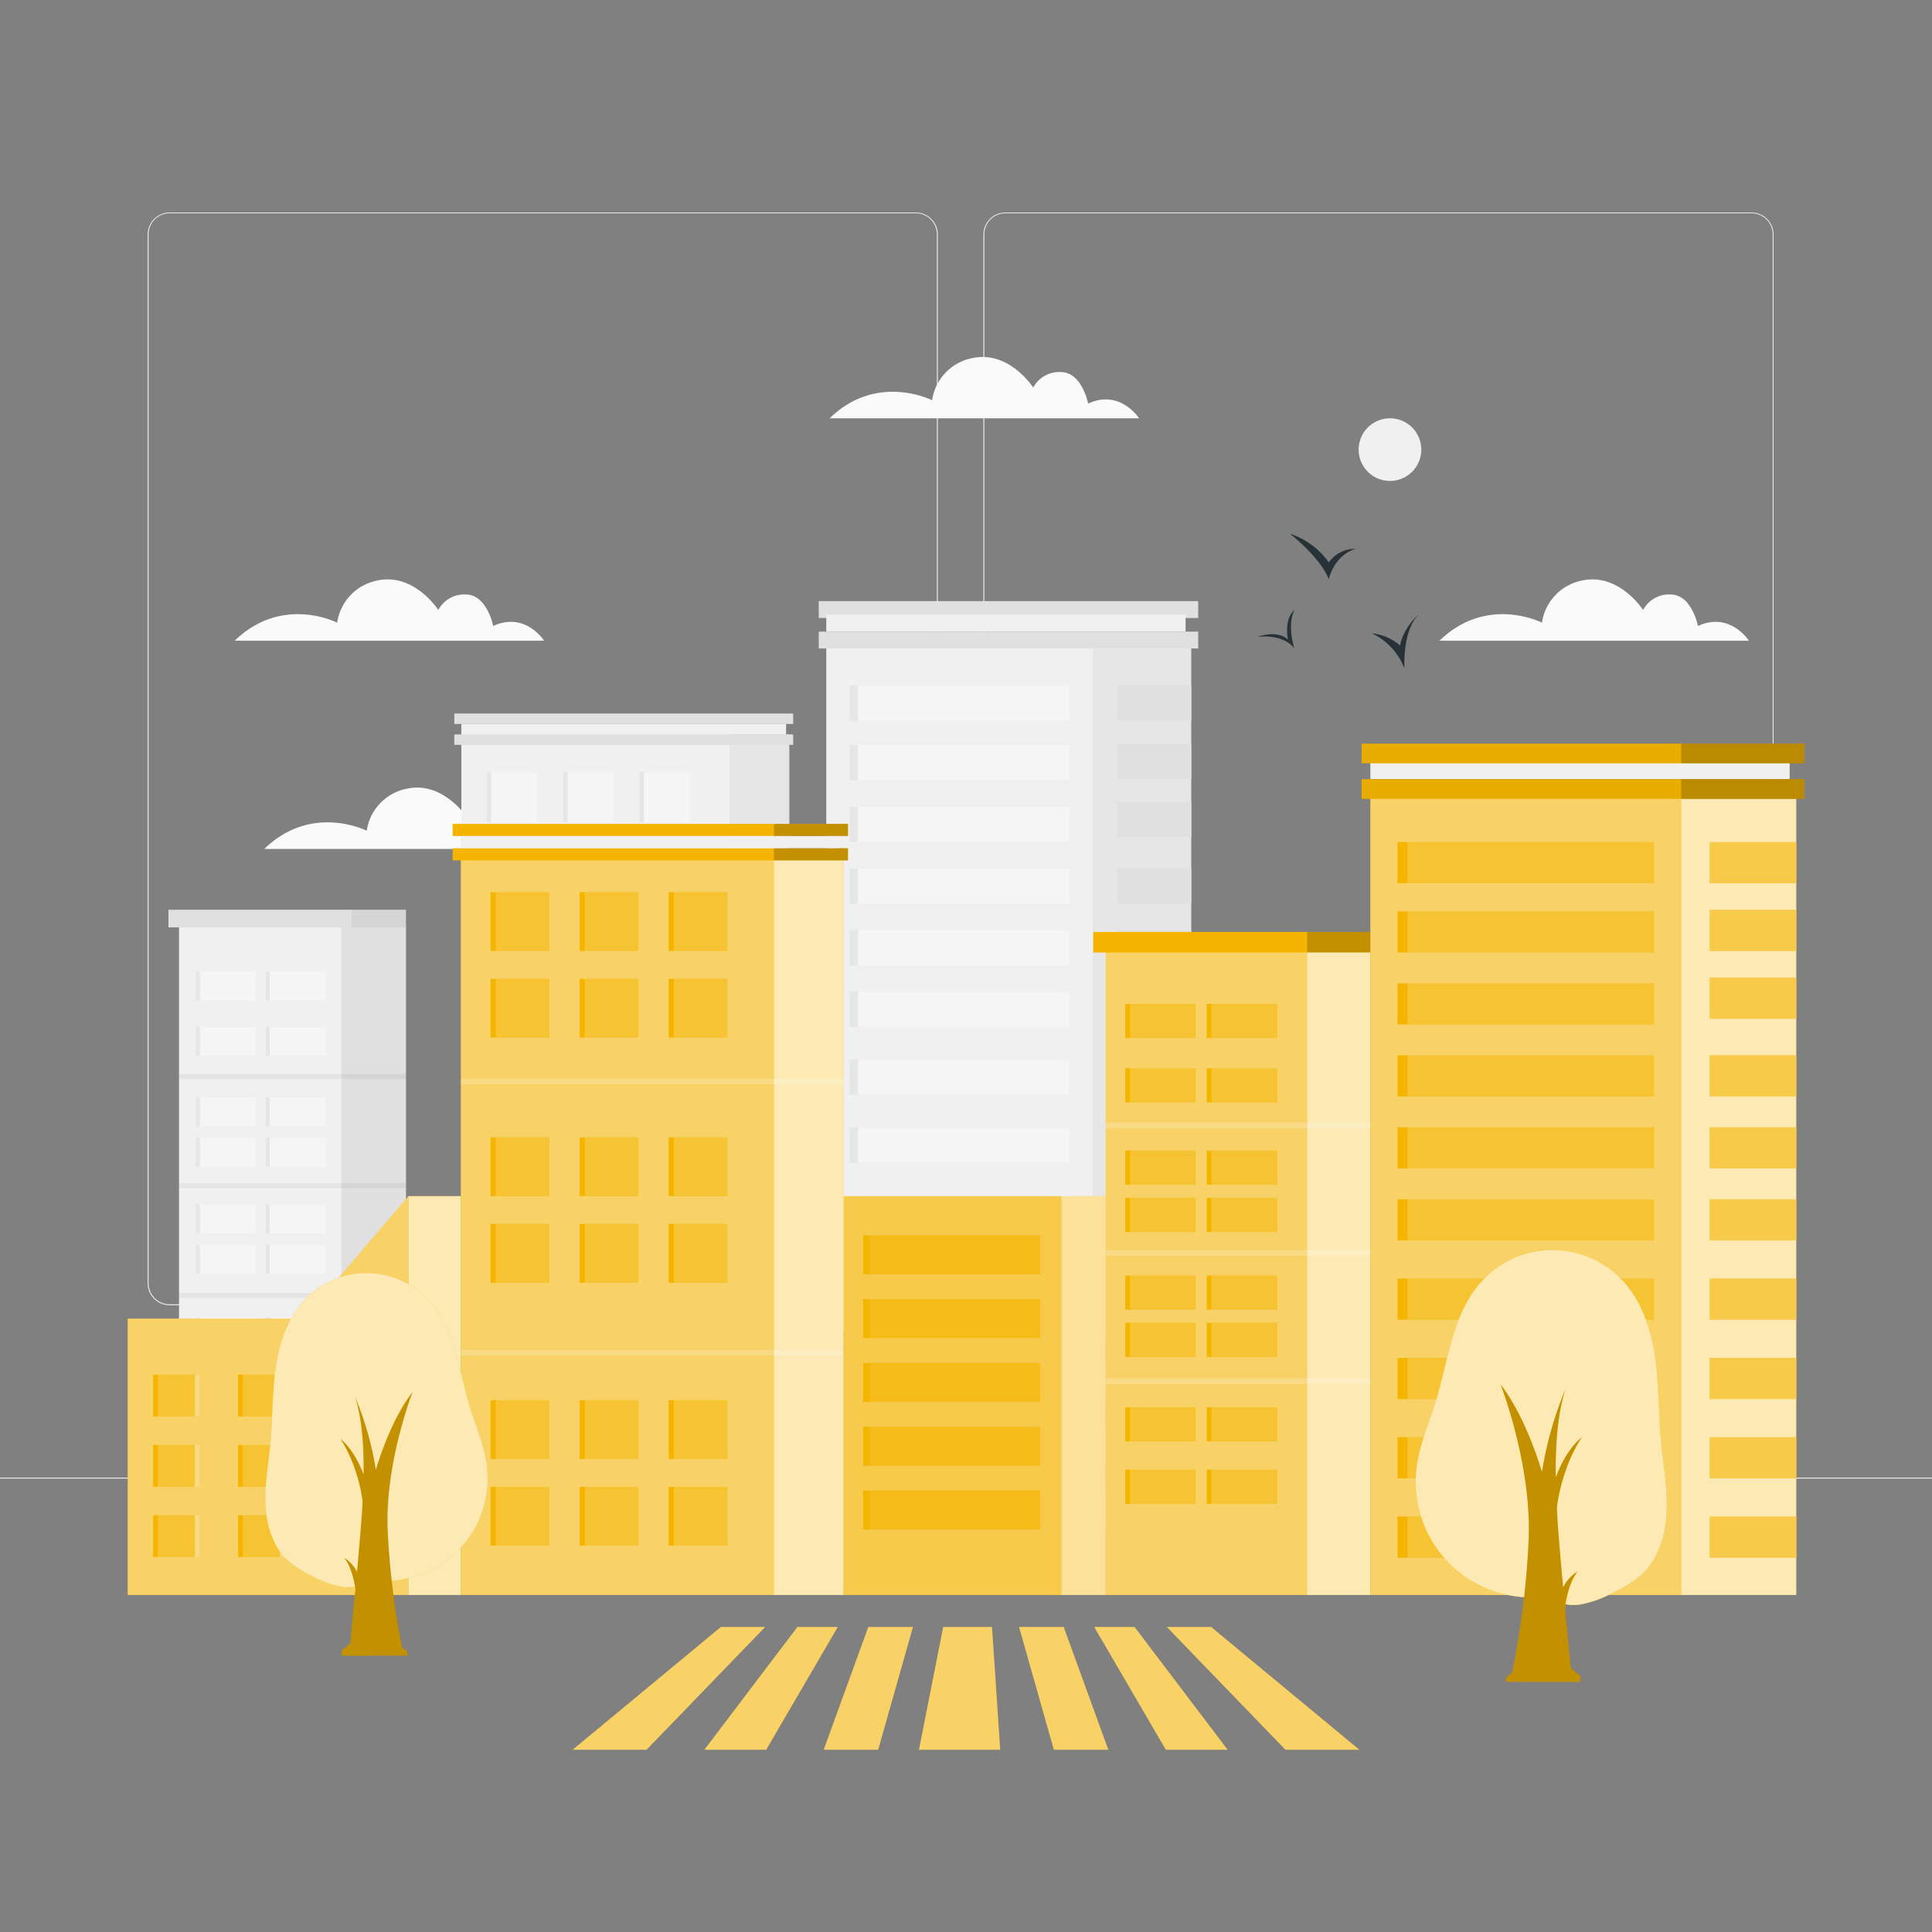 <svg xmlns="http://www.w3.org/2000/svg" viewBox="0 0 500 500"><rect x="0" y="0" width="500" height="500" fill="#808080" stroke="none"/><g id="freepik--Birds--inject-29"><path d="M355,163.89a16.6,16.6,0,0,1,8.48,9.13s-.68-10.28,4.08-14.37c0,0-4.31,3.41-5.22,8.41A13.28,13.28,0,0,0,355,163.89Z" style="fill:#263238"></path><path d="M333.83,138.12s7.9,6.14,10.06,11.8c0,0,1.21-6.07,6.93-7.89a8.34,8.34,0,0,0-6.93,3.52A19.94,19.94,0,0,0,333.83,138.12Z" style="fill:#263238"></path><path d="M325.39,164.83s6.47-1,9.57,2.94c0,0-1.92-5.88,0-9.86,0,0-2.56,1.64-1.67,7.55C333.29,165.46,330.83,162.92,325.39,164.83Z" style="fill:#263238"></path></g><g id="freepik--background-complete--inject-29"><rect y="382.4" width="500" height="0.25" style="fill:#ebebeb"></rect><rect x="104.54" y="389.21" width="33.12" height="0.25" style="fill:#ebebeb"></rect><rect x="171.14" y="398.37" width="40.75" height="0.25" style="fill:#ebebeb"></rect><rect x="52.46" y="395.24" width="51.08" height="0.25" style="fill:#ebebeb"></rect><rect x="356.76" y="390.89" width="93.14" height="0.25" style="fill:#ebebeb"></rect><rect x="277.21" y="395.11" width="42.23" height="0.25" style="fill:#ebebeb"></rect><path d="M237,337.8H43.91a5.71,5.71,0,0,1-5.7-5.71V60.66A5.71,5.71,0,0,1,43.91,55H237a5.71,5.71,0,0,1,5.71,5.71h0V332.09A5.71,5.71,0,0,1,237,337.8ZM43.91,55.2a5.46,5.46,0,0,0-5.45,5.46V332.09a5.46,5.46,0,0,0,5.45,5.46H237a5.48,5.48,0,0,0,5.46-5.46V60.66A5.48,5.48,0,0,0,237,55.2Z" style="fill:#ebebeb"></path><path d="M453.31,337.8H260.21a5.73,5.73,0,0,1-5.71-5.71V60.66A5.72,5.72,0,0,1,260.21,55h193.1A5.71,5.71,0,0,1,459,60.66V332.09A5.7,5.7,0,0,1,453.31,337.8ZM260.21,55.2a5.48,5.48,0,0,0-5.46,5.46V332.09a5.48,5.48,0,0,0,5.46,5.46h193.1a5.48,5.48,0,0,0,5.46-5.46V60.66a5.48,5.48,0,0,0-5.46-5.46Z" style="fill:#ebebeb"></path><path d="M214.72,108.25h80.06s-4.86-7.62-13.17-3.81c0,0-1.56-8-6.93-8.14a7.62,7.62,0,0,0-7.28,4s-6.24-9.7-15.77-7.62a13,13,0,0,0-10.4,10.91S227,96.3,214.72,108.25Z" style="fill:#fafafa"></path><path d="M68.4,219.71h80s-4.85-7.63-13.17-3.82c0,0-1.56-8-6.93-8.14a7.66,7.66,0,0,0-7.28,4s-6.23-9.71-15.76-7.63A13,13,0,0,0,94.91,215S80.7,207.75,68.4,219.71Z" style="fill:#fafafa"></path><path d="M372.55,165.81H452.6s-4.85-7.62-13.17-3.81c0,0-1.55-8-6.93-8.14a7.62,7.62,0,0,0-7.27,4s-6.24-9.7-15.77-7.62a13,13,0,0,0-10.4,10.91S384.85,153.86,372.55,165.81Z" style="fill:#fafafa"></path><circle cx="359.72" cy="116.36" r="8.11" transform="translate(163.56 439.56) rotate(-76.67)" style="fill:#f0f0f0"></circle><path d="M60.75,165.81H140.8S136,158.19,127.63,162c0,0-1.56-8-6.93-8.14a7.62,7.62,0,0,0-7.27,4s-6.24-9.7-15.77-7.62a13,13,0,0,0-10.4,10.91S73.05,153.86,60.75,165.81Z" style="fill:#fafafa"></path></g><g id="freepik--buildings-2--inject-29"><rect x="119.4" y="190.07" width="84.88" height="165.65" style="fill:#e6e6e6"></rect><rect x="119.4" y="190.07" width="69.45" height="165.65" style="fill:#f0f0f0"></rect><rect x="117.57" y="190.07" width="87.71" height="2.7" style="fill:#e0e0e0"></rect><rect x="117.57" y="184.66" width="87.71" height="2.7" style="fill:#e0e0e0"></rect><rect x="119.4" y="187.36" width="84.04" height="2.7" style="fill:#f0f0f0"></rect><rect x="125.99" y="199.82" width="13.04" height="13.04" style="fill:#e6e6e6"></rect><rect x="127.14" y="199.82" width="11.89" height="13.04" style="fill:#f5f5f5"></rect><rect x="145.75" y="199.82" width="13.04" height="13.04" style="fill:#e6e6e6"></rect><rect x="146.9" y="199.82" width="11.89" height="13.04" style="fill:#f5f5f5"></rect><rect x="165.5" y="199.82" width="13.04" height="13.04" style="fill:#e6e6e6"></rect><rect x="166.65" y="199.82" width="11.89" height="13.04" style="fill:#f5f5f5"></rect><rect x="125.99" y="219.03" width="13.04" height="13.04" style="fill:#e6e6e6"></rect><rect x="127.14" y="219.03" width="11.89" height="13.04" style="fill:#f5f5f5"></rect><rect x="145.75" y="219.03" width="13.04" height="13.04" style="fill:#e6e6e6"></rect><rect x="146.9" y="219.03" width="11.89" height="13.04" style="fill:#f5f5f5"></rect><rect x="165.5" y="219.03" width="13.04" height="13.04" style="fill:#e6e6e6"></rect><rect x="166.65" y="219.03" width="11.89" height="13.04" style="fill:#f5f5f5"></rect><rect x="125.99" y="254.2" width="13.04" height="13.04" style="fill:#e6e6e6"></rect><rect x="127.14" y="254.2" width="11.89" height="13.04" style="fill:#f5f5f5"></rect><rect x="145.75" y="254.2" width="13.04" height="13.04" style="fill:#e6e6e6"></rect><rect x="146.9" y="254.2" width="11.89" height="13.04" style="fill:#f5f5f5"></rect><rect x="165.5" y="254.2" width="13.04" height="13.04" style="fill:#e6e6e6"></rect><rect x="166.65" y="254.2" width="11.89" height="13.04" style="fill:#f5f5f5"></rect><rect x="125.99" y="273.41" width="13.04" height="13.04" style="fill:#e6e6e6"></rect><rect x="127.14" y="273.41" width="11.89" height="13.04" style="fill:#f5f5f5"></rect><rect x="145.75" y="273.41" width="13.04" height="13.04" style="fill:#e6e6e6"></rect><rect x="146.9" y="273.41" width="11.89" height="13.04" style="fill:#f5f5f5"></rect><rect x="165.5" y="273.41" width="13.04" height="13.04" style="fill:#e6e6e6"></rect><rect x="166.65" y="273.41" width="11.89" height="13.04" style="fill:#f5f5f5"></rect><rect x="125.99" y="312.5" width="13.04" height="13.04" style="fill:#e6e6e6"></rect><rect x="127.14" y="312.5" width="11.89" height="13.04" style="fill:#f5f5f5"></rect><rect x="145.75" y="312.5" width="13.04" height="13.04" style="fill:#e6e6e6"></rect><rect x="146.9" y="312.5" width="11.89" height="13.04" style="fill:#f5f5f5"></rect><rect x="165.5" y="312.5" width="13.04" height="13.04" style="fill:#e6e6e6"></rect><rect x="166.65" y="312.5" width="11.89" height="13.04" style="fill:#f5f5f5"></rect><rect x="125.99" y="331.71" width="13.04" height="13.04" style="fill:#e6e6e6"></rect><rect x="127.14" y="331.71" width="11.89" height="13.04" style="fill:#f5f5f5"></rect><rect x="145.75" y="331.71" width="13.04" height="13.04" style="fill:#e6e6e6"></rect><rect x="146.9" y="331.71" width="11.89" height="13.04" style="fill:#f5f5f5"></rect><rect x="165.5" y="331.71" width="13.04" height="13.04" style="fill:#e6e6e6"></rect><rect x="166.65" y="331.71" width="11.89" height="13.04" style="fill:#f5f5f5"></rect><rect x="119.4" y="241.24" width="84.88" height="1.21" style="fill:#e0e0e0"></rect><rect x="119.4" y="301.37" width="84.88" height="1.21" style="fill:#e0e0e0"></rect><rect x="46.36" y="239.67" width="58.71" height="142.86" style="fill:#e0e0e0"></rect><rect x="46.36" y="239.67" width="41.99" height="142.86" style="fill:#f0f0f0"></rect><rect x="50.68" y="251.41" width="15.63" height="7.59" style="fill:#e6e6e6"></rect><rect x="51.72" y="251.41" width="14.59" height="7.59" style="fill:#f5f5f5"></rect><rect x="68.76" y="251.41" width="15.63" height="7.59" style="fill:#e6e6e6"></rect><rect x="69.8" y="251.41" width="14.58" height="7.59" style="fill:#f5f5f5"></rect><rect x="50.68" y="265.69" width="15.63" height="7.59" style="fill:#e6e6e6"></rect><rect x="51.72" y="265.69" width="14.59" height="7.59" style="fill:#f5f5f5"></rect><rect x="68.76" y="265.69" width="15.63" height="7.59" style="fill:#e6e6e6"></rect><rect x="69.8" y="265.69" width="14.58" height="7.59" style="fill:#f5f5f5"></rect><rect x="50.68" y="283.94" width="15.63" height="7.59" style="fill:#e6e6e6"></rect><rect x="51.72" y="283.94" width="14.59" height="7.59" style="fill:#f5f5f5"></rect><rect x="68.76" y="283.94" width="15.63" height="7.59" style="fill:#e6e6e6"></rect><rect x="69.8" y="283.94" width="14.58" height="7.59" style="fill:#f5f5f5"></rect><rect x="50.68" y="294.42" width="15.63" height="7.59" style="fill:#e6e6e6"></rect><rect x="51.72" y="294.42" width="14.59" height="7.59" style="fill:#f5f5f5"></rect><rect x="68.76" y="294.42" width="15.63" height="7.59" style="fill:#e6e6e6"></rect><rect x="69.8" y="294.42" width="14.58" height="7.59" style="fill:#f5f5f5"></rect><rect x="50.68" y="311.65" width="15.63" height="7.59" style="fill:#e6e6e6"></rect><rect x="51.72" y="311.65" width="14.59" height="7.59" style="fill:#f5f5f5"></rect><rect x="68.76" y="311.65" width="15.63" height="7.59" style="fill:#e6e6e6"></rect><rect x="69.8" y="311.65" width="14.58" height="7.59" style="fill:#f5f5f5"></rect><rect x="50.68" y="322.13" width="15.63" height="7.59" style="fill:#e6e6e6"></rect><rect x="51.72" y="322.13" width="14.59" height="7.59" style="fill:#f5f5f5"></rect><rect x="68.76" y="322.13" width="15.63" height="7.59" style="fill:#e6e6e6"></rect><rect x="69.8" y="322.13" width="14.58" height="7.59" style="fill:#f5f5f5"></rect><rect x="50.68" y="340.88" width="15.63" height="7.59" style="fill:#e6e6e6"></rect><rect x="51.72" y="340.88" width="14.59" height="7.59" style="fill:#f5f5f5"></rect><rect x="68.76" y="340.88" width="15.63" height="7.59" style="fill:#e6e6e6"></rect><rect x="69.8" y="340.88" width="14.58" height="7.59" style="fill:#f5f5f5"></rect><rect x="50.68" y="354.72" width="15.63" height="7.59" style="fill:#e6e6e6"></rect><rect x="51.72" y="354.72" width="14.59" height="7.59" style="fill:#f5f5f5"></rect><rect x="68.76" y="354.72" width="15.63" height="7.59" style="fill:#e6e6e6"></rect><rect x="69.8" y="354.72" width="14.58" height="7.59" style="fill:#f5f5f5"></rect><rect x="46.36" y="277.95" width="58.71" height="1.31" style="opacity:0.05"></rect><rect x="46.36" y="306.17" width="58.71" height="1.31" style="opacity:0.05"></rect><rect x="46.36" y="334.64" width="58.71" height="1.3" style="opacity:0.05"></rect><rect x="43.59" y="235.44" width="61.47" height="4.56" style="fill:#e0e0e0"></rect><rect x="91.02" y="235.44" width="14.05" height="4.56" style="opacity:0.05"></rect><rect x="239.36" y="165.26" width="68.94" height="179.17" style="fill:#e6e6e6"></rect><rect x="213.84" y="165.26" width="68.94" height="179.17" style="fill:#f0f0f0"></rect><rect x="219.86" y="177.42" width="56.91" height="9.13" style="fill:#e6e6e6"></rect><rect x="222.06" y="177.42" width="54.7" height="9.13" style="fill:#f5f5f5"></rect><rect x="219.86" y="192.79" width="56.91" height="9.13" style="fill:#e6e6e6"></rect><rect x="222.06" y="192.79" width="54.7" height="9.13" style="fill:#f5f5f5"></rect><rect x="219.86" y="208.75" width="56.91" height="9.13" style="fill:#e6e6e6"></rect><rect x="222.06" y="208.75" width="54.7" height="9.13" style="fill:#f5f5f5"></rect><rect x="219.86" y="224.72" width="56.91" height="9.13" style="fill:#e6e6e6"></rect><rect x="222.06" y="224.72" width="54.7" height="9.13" style="fill:#f5f5f5"></rect><rect x="219.86" y="240.68" width="56.91" height="9.13" style="fill:#e6e6e6"></rect><rect x="222.06" y="240.68" width="54.7" height="9.13" style="fill:#f5f5f5"></rect><rect x="219.86" y="256.65" width="56.91" height="9.13" style="fill:#e6e6e6"></rect><rect x="222.06" y="256.65" width="54.7" height="9.13" style="fill:#f5f5f5"></rect><rect x="219.86" y="274.24" width="56.91" height="9.13" style="fill:#e6e6e6"></rect><rect x="222.06" y="274.24" width="54.7" height="9.13" style="fill:#f5f5f5"></rect><rect x="219.86" y="291.84" width="56.91" height="9.13" style="fill:#e6e6e6"></rect><rect x="222.06" y="291.84" width="54.7" height="9.13" style="fill:#f5f5f5"></rect><rect x="219.86" y="309.44" width="56.91" height="9.13" style="fill:#e6e6e6"></rect><rect x="222.06" y="309.44" width="54.7" height="9.13" style="fill:#f5f5f5"></rect><rect x="219.86" y="327.03" width="56.91" height="9.13" style="fill:#e6e6e6"></rect><rect x="222.06" y="327.03" width="54.7" height="9.13" style="fill:#f5f5f5"></rect><rect x="211.89" y="163.46" width="98.2" height="4.37" style="fill:#e0e0e0"></rect><rect x="211.89" y="155.57" width="98.2" height="4.37" style="fill:#e0e0e0"></rect><rect x="213.84" y="159.08" width="92.99" height="4.37" style="fill:#f0f0f0"></rect><rect x="289.09" y="177.42" width="19.21" height="9.13" style="fill:#e0e0e0"></rect><rect x="289.09" y="192.44" width="19.21" height="9.13" style="fill:#e0e0e0"></rect><rect x="289.09" y="207.47" width="19.21" height="9.13" style="fill:#e0e0e0"></rect><rect x="289.09" y="224.71" width="19.21" height="9.13" style="fill:#e0e0e0"></rect><rect x="289.09" y="240.68" width="19.21" height="9.13" style="fill:#e0e0e0"></rect><rect x="289.09" y="256.65" width="19.21" height="9.13" style="fill:#e0e0e0"></rect><rect x="289.09" y="274.24" width="19.21" height="9.13" style="fill:#e0e0e0"></rect><rect x="289.09" y="291.84" width="19.21" height="9.13" style="fill:#e0e0e0"></rect><rect x="289.09" y="309.43" width="19.21" height="9.13" style="fill:#e0e0e0"></rect><rect x="289.09" y="327.03" width="19.21" height="9.13" style="fill:#e0e0e0"></rect><rect x="458.81" y="302.69" width="5.53" height="8.65" style="fill:#e0e0e0"></rect><rect x="458.81" y="316.85" width="5.53" height="8.65" style="fill:#e0e0e0"></rect><rect x="458.81" y="330.6" width="5.53" height="8.65" style="fill:#e0e0e0"></rect><rect x="458.81" y="345.15" width="5.53" height="8.65" style="fill:#e0e0e0"></rect><rect x="458.81" y="359.3" width="5.53" height="8.65" style="fill:#e0e0e0"></rect><rect x="406.17" y="294" width="58.17" height="88.47" style="fill:#e6e6e6"></rect><rect x="406.18" y="294" width="48.34" height="88.47" style="fill:#f0f0f0"></rect><rect x="410.53" y="302.69" width="39.31" height="8.65" style="fill:#ebebeb"></rect><rect x="410.53" y="316.85" width="39.31" height="8.65" style="fill:#ebebeb"></rect><rect x="410.53" y="331" width="39.31" height="8.65" style="fill:#ebebeb"></rect><rect x="410.53" y="345.15" width="39.31" height="8.65" style="fill:#ebebeb"></rect><rect x="410.53" y="359.3" width="39.31" height="8.65" style="fill:#ebebeb"></rect><rect x="411.97" y="302.69" width="37.86" height="8.65" style="fill:#f5f5f5"></rect><rect x="411.97" y="316.85" width="37.86" height="8.65" style="fill:#f5f5f5"></rect><rect x="411.97" y="331" width="37.86" height="8.65" style="fill:#f5f5f5"></rect><rect x="411.97" y="345.15" width="37.86" height="8.65" style="fill:#f5f5f5"></rect><rect x="411.97" y="359.3" width="37.86" height="8.65" style="fill:#f5f5f5"></rect></g><g id="freepik--buildings-1--inject-29"><rect x="119.27" y="219.52" width="99.03" height="193.26" style="fill:#F4B400"></rect><rect x="119.27" y="219.52" width="81.03" height="193.26" style="fill:#fff;opacity:0.4"></rect><rect x="117.14" y="219.52" width="102.33" height="3.15" style="fill:#F4B400"></rect><rect x="117.14" y="213.21" width="102.33" height="3.16" style="fill:#F4B400"></rect><rect x="119.27" y="216.37" width="98.05" height="3.15" style="fill:#f0f0f0"></rect><rect x="126.96" y="230.9" width="15.22" height="15.22" style="fill:#F4B400"></rect><rect x="128.3" y="230.9" width="13.88" height="15.22" style="fill:#fff;opacity:0.2"></rect><rect x="150.01" y="230.9" width="15.22" height="15.22" style="fill:#F4B400"></rect><rect x="151.35" y="230.9" width="13.88" height="15.22" style="fill:#fff;opacity:0.2"></rect><rect x="173.05" y="230.9" width="15.22" height="15.22" style="fill:#F4B400"></rect><rect x="174.39" y="230.9" width="13.88" height="15.22" style="fill:#fff;opacity:0.2"></rect><rect x="126.96" y="253.31" width="15.22" height="15.22" style="fill:#F4B400"></rect><rect x="128.3" y="253.31" width="13.88" height="15.22" style="fill:#fff;opacity:0.2"></rect><rect x="150.01" y="253.31" width="15.22" height="15.22" style="fill:#F4B400"></rect><rect x="151.35" y="253.31" width="13.88" height="15.22" style="fill:#fff;opacity:0.2"></rect><rect x="173.05" y="253.31" width="15.22" height="15.22" style="fill:#F4B400"></rect><rect x="174.39" y="253.31" width="13.88" height="15.22" style="fill:#fff;opacity:0.2"></rect><rect x="126.96" y="294.34" width="15.22" height="15.22" style="fill:#F4B400"></rect><rect x="128.3" y="294.34" width="13.88" height="15.22" style="fill:#fff;opacity:0.2"></rect><rect x="150.01" y="294.34" width="15.22" height="15.22" style="fill:#F4B400"></rect><rect x="151.35" y="294.34" width="13.88" height="15.22" style="fill:#fff;opacity:0.2"></rect><rect x="173.05" y="294.34" width="15.22" height="15.22" style="fill:#F4B400"></rect><rect x="174.39" y="294.34" width="13.88" height="15.22" style="fill:#fff;opacity:0.2"></rect><rect x="126.96" y="316.75" width="15.22" height="15.22" style="fill:#F4B400"></rect><rect x="128.3" y="316.75" width="13.88" height="15.22" style="fill:#fff;opacity:0.2"></rect><rect x="150.01" y="316.75" width="15.22" height="15.22" style="fill:#F4B400"></rect><rect x="151.35" y="316.75" width="13.88" height="15.22" style="fill:#fff;opacity:0.2"></rect><rect x="173.05" y="316.75" width="15.22" height="15.22" style="fill:#F4B400"></rect><rect x="174.39" y="316.75" width="13.88" height="15.22" style="fill:#fff;opacity:0.2"></rect><rect x="126.96" y="362.36" width="15.22" height="15.22" style="fill:#F4B400"></rect><rect x="128.3" y="362.36" width="13.88" height="15.22" style="fill:#fff;opacity:0.2"></rect><rect x="150.01" y="362.36" width="15.22" height="15.22" style="fill:#F4B400"></rect><rect x="151.35" y="362.36" width="13.88" height="15.22" style="fill:#fff;opacity:0.2"></rect><rect x="173.05" y="362.36" width="15.22" height="15.22" style="fill:#F4B400"></rect><rect x="174.39" y="362.36" width="13.88" height="15.22" style="fill:#fff;opacity:0.2"></rect><rect x="126.96" y="384.77" width="15.22" height="15.22" style="fill:#F4B400"></rect><rect x="128.3" y="384.77" width="13.88" height="15.22" style="fill:#fff;opacity:0.2"></rect><rect x="150.01" y="384.77" width="15.22" height="15.22" style="fill:#F4B400"></rect><rect x="151.35" y="384.77" width="13.88" height="15.22" style="fill:#fff;opacity:0.2"></rect><rect x="173.05" y="384.77" width="15.22" height="15.22" style="fill:#F4B400"></rect><rect x="174.39" y="384.77" width="13.88" height="15.22" style="fill:#fff;opacity:0.2"></rect><rect x="119.27" y="279.23" width="99.03" height="1.41" style="fill:#fff;opacity:0.2"></rect><rect x="119.27" y="349.37" width="99.03" height="1.41" style="fill:#fff;opacity:0.2"></rect><rect x="286.16" y="246.12" width="68.49" height="166.66" style="fill:#F4B400"></rect><rect x="286.16" y="246.12" width="52.1" height="166.66" style="fill:#fff;opacity:0.4"></rect><rect x="291.21" y="259.81" width="18.23" height="8.85" style="fill:#F4B400"></rect><rect x="292.42" y="259.81" width="17.02" height="8.85" style="fill:#fff;opacity:0.2"></rect><rect x="312.3" y="259.81" width="18.23" height="8.85" style="fill:#F4B400"></rect><rect x="313.51" y="259.81" width="17.02" height="8.85" style="fill:#fff;opacity:0.2"></rect><rect x="291.21" y="276.47" width="18.23" height="8.85" style="fill:#F4B400"></rect><rect x="292.42" y="276.47" width="17.02" height="8.85" style="fill:#fff;opacity:0.2"></rect><rect x="312.3" y="276.47" width="18.23" height="8.85" style="fill:#F4B400"></rect><rect x="313.51" y="276.47" width="17.02" height="8.85" style="fill:#fff;opacity:0.2"></rect><rect x="291.21" y="297.76" width="18.23" height="8.85" style="fill:#F4B400"></rect><rect x="292.42" y="297.76" width="17.02" height="8.85" style="fill:#fff;opacity:0.2"></rect><rect x="312.3" y="297.76" width="18.23" height="8.85" style="fill:#F4B400"></rect><rect x="313.51" y="297.76" width="17.02" height="8.85" style="fill:#fff;opacity:0.2"></rect><rect x="291.21" y="309.99" width="18.23" height="8.85" style="fill:#F4B400"></rect><rect x="292.42" y="309.99" width="17.02" height="8.85" style="fill:#fff;opacity:0.2"></rect><rect x="312.3" y="309.99" width="18.23" height="8.85" style="fill:#F4B400"></rect><rect x="313.51" y="309.99" width="17.02" height="8.85" style="fill:#fff;opacity:0.2"></rect><rect x="291.21" y="330.09" width="18.23" height="8.85" style="fill:#F4B400"></rect><rect x="292.42" y="330.09" width="17.02" height="8.85" style="fill:#fff;opacity:0.2"></rect><rect x="312.3" y="330.09" width="18.23" height="8.85" style="fill:#F4B400"></rect><rect x="313.51" y="330.09" width="17.02" height="8.85" style="fill:#fff;opacity:0.2"></rect><rect x="291.21" y="342.32" width="18.23" height="8.85" style="fill:#F4B400"></rect><rect x="292.42" y="342.32" width="17.02" height="8.85" style="fill:#fff;opacity:0.2"></rect><rect x="312.3" y="342.32" width="18.23" height="8.85" style="fill:#F4B400"></rect><rect x="313.51" y="342.32" width="17.02" height="8.85" style="fill:#fff;opacity:0.2"></rect><rect x="291.21" y="364.19" width="18.23" height="8.85" style="fill:#F4B400"></rect><rect x="292.42" y="364.19" width="17.02" height="8.85" style="fill:#fff;opacity:0.2"></rect><rect x="312.3" y="364.19" width="18.23" height="8.85" style="fill:#F4B400"></rect><rect x="313.51" y="364.19" width="17.02" height="8.85" style="fill:#fff;opacity:0.2"></rect><rect x="291.21" y="380.35" width="18.23" height="8.85" style="fill:#F4B400"></rect><rect x="292.42" y="380.35" width="17.02" height="8.85" style="fill:#fff;opacity:0.2"></rect><rect x="312.3" y="380.35" width="18.23" height="8.85" style="fill:#F4B400"></rect><rect x="313.51" y="380.35" width="17.02" height="8.85" style="fill:#fff;opacity:0.2"></rect><rect x="282.94" y="241.19" width="71.72" height="5.32" style="fill:#F4B400"></rect><rect x="338.27" y="241.19" width="16.39" height="5.32" style="opacity:0.2"></rect><rect x="279.71" y="319.71" width="6.45" height="10.09" style="fill:#e0e0e0"></rect><rect x="279.71" y="336.22" width="6.45" height="10.09" style="fill:#e0e0e0"></rect><rect x="279.71" y="352.27" width="6.45" height="10.09" style="fill:#e0e0e0"></rect><rect x="279.71" y="369.24" width="6.45" height="10.09" style="fill:#e0e0e0"></rect><rect x="279.71" y="385.75" width="6.45" height="10.09" style="fill:#e0e0e0"></rect><rect x="218.3" y="309.57" width="67.86" height="103.21" style="fill:#F4B400"></rect><rect x="218.3" y="309.56" width="56.4" height="103.22" style="fill:#fff;opacity:0.3"></rect><rect x="223.37" y="319.71" width="45.86" height="10.09" style="fill:#F4B400"></rect><rect x="223.37" y="336.22" width="45.86" height="10.09" style="fill:#F4B400"></rect><rect x="223.37" y="352.73" width="45.86" height="10.09" style="fill:#F4B400"></rect><rect x="223.37" y="369.24" width="45.86" height="10.09" style="fill:#F4B400"></rect><rect x="223.37" y="385.75" width="45.86" height="10.09" style="fill:#F4B400"></rect><g style="opacity:0.1"><rect x="225.06" y="319.71" width="44.17" height="10.09" style="fill:#fff"></rect><rect x="225.06" y="336.22" width="44.17" height="10.09" style="fill:#fff"></rect><rect x="225.06" y="352.73" width="44.17" height="10.09" style="fill:#fff"></rect><rect x="225.06" y="369.24" width="44.17" height="10.09" style="fill:#fff"></rect><rect x="225.06" y="385.75" width="44.17" height="10.09" style="fill:#fff"></rect></g><polygon points="78.58 341.27 33.05 341.27 33.05 412.78 105.71 412.78 105.71 341.27 105.71 309.56 78.58 341.27" style="fill:#F4B400"></polygon><rect x="105.71" y="309.56" width="13.56" height="103.22" style="fill:#F4B400"></rect><rect x="105.71" y="309.56" width="13.56" height="103.22" style="fill:#fff;opacity:0.7"></rect><rect x="200.29" y="222.67" width="18.01" height="190.11" style="fill:#fff;opacity:0.7"></rect><rect x="274.7" y="309.56" width="11.46" height="103.22" style="fill:#fff;opacity:0.6"></rect><rect x="338.27" y="246.51" width="16.39" height="166.27" style="fill:#fff;opacity:0.7"></rect><rect x="361.67" y="217.94" width="2.58" height="10.65" style="fill:#fff;opacity:0.5"></rect><rect x="361.67" y="235.86" width="2.58" height="10.65" style="fill:#fff;opacity:0.5"></rect><rect x="361.67" y="254.49" width="2.58" height="10.65" style="fill:#fff;opacity:0.5"></rect><rect x="361.67" y="273.12" width="2.58" height="10.65" style="fill:#fff;opacity:0.5"></rect><rect x="361.67" y="291.74" width="2.58" height="10.65" style="fill:#fff;opacity:0.5"></rect><rect x="361.67" y="310.37" width="2.58" height="10.65" style="fill:#fff;opacity:0.5"></rect><rect x="361.67" y="330.9" width="2.58" height="10.65" style="fill:#fff;opacity:0.5"></rect><rect x="361.67" y="351.43" width="2.58" height="10.65" style="fill:#fff;opacity:0.5"></rect><rect x="361.67" y="371.95" width="2.58" height="10.65" style="fill:#fff;opacity:0.5"></rect><rect x="361.67" y="392.48" width="2.58" height="10.65" style="fill:#fff;opacity:0.5"></rect><rect x="384.43" y="203.75" width="80.43" height="209.03" style="fill:#F4B400"></rect><rect x="354.65" y="203.75" width="80.43" height="209.03" style="fill:#F4B400"></rect><rect x="435.09" y="206.75" width="29.77" height="206.03" style="fill:#fff;opacity:0.7"></rect><rect x="442.45" y="217.94" width="22.41" height="10.65" style="fill:#F4B400"></rect><rect x="442.45" y="235.46" width="22.41" height="10.65" style="fill:#F4B400"></rect><rect x="442.45" y="252.99" width="22.41" height="10.65" style="fill:#F4B400"></rect><rect x="442.45" y="273.11" width="22.41" height="10.65" style="fill:#F4B400"></rect><rect x="442.45" y="291.74" width="22.41" height="10.65" style="fill:#F4B400"></rect><rect x="442.45" y="310.37" width="22.41" height="10.65" style="fill:#F4B400"></rect><rect x="442.45" y="330.89" width="22.41" height="10.65" style="fill:#F4B400"></rect><rect x="442.45" y="351.42" width="22.41" height="10.65" style="fill:#F4B400"></rect><rect x="442.45" y="371.95" width="22.41" height="10.65" style="fill:#F4B400"></rect><rect x="442.45" y="392.48" width="22.41" height="10.65" style="fill:#F4B400"></rect><rect x="442.45" y="217.94" width="22.41" height="10.65" style="fill:#fff;opacity:0.3"></rect><rect x="442.45" y="235.46" width="22.41" height="10.65" style="fill:#fff;opacity:0.3"></rect><rect x="442.45" y="252.99" width="22.41" height="10.65" style="fill:#fff;opacity:0.3"></rect><rect x="442.45" y="273.11" width="22.41" height="10.65" style="fill:#fff;opacity:0.3"></rect><rect x="442.45" y="291.74" width="22.41" height="10.65" style="fill:#fff;opacity:0.3"></rect><rect x="442.45" y="310.37" width="22.41" height="10.65" style="fill:#fff;opacity:0.3"></rect><rect x="442.45" y="330.89" width="22.41" height="10.65" style="fill:#fff;opacity:0.3"></rect><rect x="442.45" y="351.42" width="22.41" height="10.65" style="fill:#fff;opacity:0.3"></rect><rect x="442.45" y="371.95" width="22.41" height="10.65" style="fill:#fff;opacity:0.3"></rect><rect x="442.45" y="392.48" width="22.41" height="10.65" style="fill:#fff;opacity:0.3"></rect><rect x="354.65" y="203.75" width="80.43" height="209.03" style="fill:#fff;opacity:0.4"></rect><rect x="361.67" y="217.94" width="66.4" height="10.65" style="fill:#F4B400"></rect><rect x="364.25" y="217.94" width="63.82" height="10.65" style="fill:#fff;opacity:0.2"></rect><rect x="361.67" y="235.86" width="66.4" height="10.65" style="fill:#F4B400"></rect><rect x="364.25" y="235.86" width="63.82" height="10.65" style="fill:#fff;opacity:0.2"></rect><rect x="361.67" y="254.49" width="66.4" height="10.65" style="fill:#F4B400"></rect><rect x="364.25" y="254.49" width="63.82" height="10.65" style="fill:#fff;opacity:0.2"></rect><rect x="361.67" y="273.12" width="66.4" height="10.65" style="fill:#F4B400"></rect><rect x="364.25" y="273.12" width="63.82" height="10.65" style="fill:#fff;opacity:0.2"></rect><rect x="361.67" y="291.74" width="66.4" height="10.65" style="fill:#F4B400"></rect><rect x="364.25" y="291.74" width="63.82" height="10.65" style="fill:#fff;opacity:0.2"></rect><rect x="361.67" y="310.37" width="66.4" height="10.65" style="fill:#F4B400"></rect><rect x="364.25" y="310.37" width="63.82" height="10.65" style="fill:#fff;opacity:0.2"></rect><rect x="361.67" y="330.9" width="66.4" height="10.65" style="fill:#F4B400"></rect><rect x="364.25" y="330.9" width="63.82" height="10.65" style="fill:#fff;opacity:0.2"></rect><rect x="361.67" y="351.43" width="66.4" height="10.65" style="fill:#F4B400"></rect><rect x="364.25" y="351.43" width="63.82" height="10.65" style="fill:#fff;opacity:0.2"></rect><rect x="361.67" y="371.95" width="66.4" height="10.65" style="fill:#F4B400"></rect><rect x="364.25" y="371.95" width="63.82" height="10.65" style="fill:#fff;opacity:0.2"></rect><rect x="361.67" y="392.48" width="66.4" height="10.65" style="fill:#F4B400"></rect><rect x="364.25" y="392.48" width="63.82" height="10.65" style="fill:#fff;opacity:0.2"></rect><rect x="435.09" y="197.54" width="28.05" height="4.1" style="fill:#F4B400"></rect><rect x="354.65" y="196.54" width="108.49" height="5.1" style="fill:#f0f0f0"></rect><rect x="352.38" y="201.65" width="114.57" height="5.1" style="fill:#F4B400"></rect><rect x="352.38" y="192.44" width="114.57" height="5.1" style="fill:#F4B400"></rect><rect x="352.38" y="201.65" width="114.57" height="5.1" style="opacity:0.05"></rect><rect x="352.38" y="192.44" width="114.57" height="5.1" style="opacity:0.05"></rect><rect x="286.16" y="290.53" width="68.49" height="1.52" style="fill:#fff;opacity:0.2"></rect><rect x="286.16" y="323.46" width="68.49" height="1.52" style="fill:#fff;opacity:0.2"></rect><rect x="286.16" y="356.67" width="68.49" height="1.52" style="fill:#fff;opacity:0.2"></rect><rect x="200.29" y="219.52" width="19.17" height="3.15" style="opacity:0.2"></rect><rect x="200.29" y="213.21" width="19.17" height="3.15" style="opacity:0.2"></rect><rect x="435.09" y="201.65" width="31.86" height="5.1" style="opacity:0.2"></rect><rect x="435.09" y="192.44" width="31.86" height="5.1" style="opacity:0.2"></rect><polygon points="78.58 341.27 33.05 341.27 33.05 412.78 105.71 412.78 105.71 341.27 105.71 309.56 78.58 341.27" style="fill:#fff;opacity:0.4"></polygon><rect x="39.64" y="355.77" width="10.81" height="10.81" style="fill:#F4B400"></rect><rect x="61.64" y="355.77" width="10.81" height="10.81" style="fill:#F4B400"></rect><rect x="83.64" y="355.77" width="10.81" height="10.81" style="fill:#F4B400"></rect><rect x="39.64" y="373.96" width="10.81" height="10.81" style="fill:#F4B400"></rect><rect x="61.64" y="373.96" width="10.81" height="10.81" style="fill:#F4B400"></rect><rect x="83.64" y="373.96" width="10.81" height="10.81" style="fill:#F4B400"></rect><rect x="39.64" y="392.15" width="10.81" height="10.81" style="fill:#F4B400"></rect><rect x="61.64" y="392.15" width="10.81" height="10.81" style="fill:#F4B400"></rect><rect x="83.64" y="392.15" width="10.81" height="10.81" style="fill:#F4B400"></rect><rect x="40.84" y="355.77" width="10.81" height="10.81" style="fill:#fff;opacity:0.2"></rect><rect x="62.83" y="355.77" width="10.81" height="10.81" style="fill:#fff;opacity:0.2"></rect><rect x="84.83" y="355.77" width="10.81" height="10.81" style="fill:#fff;opacity:0.2"></rect><rect x="40.84" y="373.96" width="10.81" height="10.81" style="fill:#fff;opacity:0.2"></rect><rect x="62.83" y="373.96" width="10.81" height="10.81" style="fill:#fff;opacity:0.2"></rect><rect x="84.83" y="373.96" width="10.81" height="10.81" style="fill:#fff;opacity:0.2"></rect><rect x="40.84" y="392.15" width="10.81" height="10.81" style="fill:#fff;opacity:0.2"></rect><rect x="62.83" y="392.15" width="10.81" height="10.81" style="fill:#fff;opacity:0.2"></rect><rect x="84.83" y="392.15" width="10.81" height="10.81" style="fill:#fff;opacity:0.2"></rect></g><g id="freepik--Street--inject-29"><polygon points="244.1 421.07 237.84 452.83 258.85 452.83 256.72 421.07 244.1 421.07" style="fill:#F4B400"></polygon><polygon points="263.74 421.07 272.74 452.83 286.82 452.83 275.28 421.07 263.74 421.07" style="fill:#F4B400"></polygon><polygon points="283.2 421.07 301.72 452.83 317.7 452.83 293.63 421.07 283.2 421.07" style="fill:#F4B400"></polygon><polygon points="301.99 421.07 332.68 452.83 351.79 452.83 313.44 421.07 301.99 421.07" style="fill:#F4B400"></polygon><polygon points="236.26 421.07 227.26 452.83 213.18 452.83 224.72 421.07 236.26 421.07" style="fill:#F4B400"></polygon><polygon points="216.8 421.07 198.28 452.83 182.3 452.83 206.37 421.07 216.8 421.07" style="fill:#F4B400"></polygon><polygon points="198.01 421.07 167.32 452.83 148.21 452.83 186.56 421.07 198.01 421.07" style="fill:#F4B400"></polygon><polygon points="244.1 421.07 237.84 452.83 258.85 452.83 256.72 421.07 244.1 421.07" style="fill:#fff;opacity:0.4"></polygon><polygon points="263.74 421.07 272.74 452.83 286.82 452.83 275.28 421.07 263.74 421.07" style="fill:#fff;opacity:0.4"></polygon><polygon points="283.2 421.07 301.72 452.83 317.7 452.83 293.63 421.07 283.2 421.07" style="fill:#fff;opacity:0.4"></polygon><polygon points="301.99 421.07 332.68 452.83 351.79 452.83 313.44 421.07 301.99 421.07" style="fill:#fff;opacity:0.4"></polygon><polygon points="236.26 421.07 227.26 452.83 213.18 452.83 224.72 421.07 236.26 421.07" style="fill:#fff;opacity:0.4"></polygon><polygon points="216.8 421.07 198.28 452.83 182.3 452.83 206.37 421.07 216.8 421.07" style="fill:#fff;opacity:0.4"></polygon><polygon points="198.01 421.07 167.32 452.83 148.21 452.83 186.56 421.07 198.01 421.07" style="fill:#fff;opacity:0.4"></polygon><path d="M100.66,409.11A26.49,26.49,0,0,0,126,379.29c-.66-5.21-2.84-10.08-4.38-15.1-2.91-9.49-3.84-20.2-10.52-27.55a22,22,0,0,0-32.51,0c-4.33,4.75-6.38,11.17-7.27,17.54S70.55,367,70,373.37c-.5,5.31-1.51,10.61-1.29,15.94s1.82,10.88,5.73,14.51A27.52,27.52,0,0,0,81.06,408a24.23,24.23,0,0,0,7.4,2.66,8.82,8.82,0,0,0,7.35-2.05A16.78,16.78,0,0,0,100.66,409.11Z" style="fill:#F4B400"></path><path d="M100.66,409.11A26.49,26.49,0,0,0,126,379.29c-.66-5.21-2.84-10.08-4.38-15.1-2.91-9.49-3.84-20.2-10.52-27.55a22,22,0,0,0-32.51,0c-4.33,4.75-6.38,11.17-7.27,17.54S70.55,367,70,373.37c-.5,5.31-1.51,10.61-1.29,15.94s1.82,10.88,5.73,14.51A27.52,27.52,0,0,0,81.06,408a24.23,24.23,0,0,0,7.4,2.66,8.82,8.82,0,0,0,7.35-2.05A16.78,16.78,0,0,0,100.66,409.11Z" style="fill:#fff;opacity:0.7"></path><path d="M88.43,428.5v-1.33l2.21-1.87s2.64-27,3.09-34.82,1-20.14-1.88-29.08a83.21,83.21,0,0,1,5.41,19s3.42-12.3,9.49-20.13c0,0-7.4,18.9-6.4,36.48a198.35,198.35,0,0,0,3.75,29.73l1.32.88.11,1.11Z" style="fill:#F4B400"></path><path d="M95.18,385.12s-1.92-8.52-7.09-12.74c0,0,4.33,6,5.75,16.08s2.93,3.68,2.93,3.68Z" style="fill:#F4B400"></path><path d="M92.92,408.17a8.71,8.71,0,0,0-3.86-5s2,1.92,2.92,8.07S95.2,414,95.2,414l.18-3.39Z" style="fill:#F4B400"></path><path d="M92,411.23c-1-6.15-2.92-8.07-2.92-8.07a9,9,0,0,1,3.32,3.63c.6-6.55,1.16-13.08,1.35-16.31,0-.64.07-1.32.1-2-1.42-10.12-5.74-16.08-5.74-16.08,3,2.45,4.91,6.36,6,9.2.09-6.66-.3-14.18-2.22-20.18a83.21,83.21,0,0,1,5.41,19s3.42-12.3,9.49-20.13c0,0-7.4,18.9-6.4,36.48a198.35,198.35,0,0,0,3.75,29.73l1.32.88.11,1.11H88.43v-1.33l2.21-1.87S91.27,418.78,92,411.23Z" style="opacity:0.2"></path><path d="M395.22,413.39a29.92,29.92,0,0,1-28.61-33.67c.75-5.88,3.21-11.38,4.95-17,3.29-10.72,4.34-22.81,11.88-31.1a24.81,24.81,0,0,1,36.69,0c4.89,5.35,7.21,12.61,8.22,19.79s.85,14.47,1.52,21.7c.56,6,1.7,12,1.46,18s-2.06,12.28-6.47,16.39a31.18,31.18,0,0,1-7.52,4.73,27.29,27.29,0,0,1-8.36,3,9.94,9.94,0,0,1-8.3-2.32A18.86,18.86,0,0,1,395.22,413.39Z" style="fill:#F4B400"></path><path d="M395.22,413.39a29.92,29.92,0,0,1-28.61-33.67c.75-5.88,3.21-11.38,4.95-17,3.29-10.72,4.34-22.81,11.88-31.1a24.81,24.81,0,0,1,36.69,0c4.89,5.35,7.21,12.61,8.22,19.79s.85,14.47,1.52,21.7c.56,6,1.7,12,1.46,18s-2.06,12.28-6.47,16.39a31.18,31.18,0,0,1-7.52,4.73,27.29,27.29,0,0,1-8.36,3,9.94,9.94,0,0,1-8.3-2.32A18.86,18.86,0,0,1,395.22,413.39Z" style="fill:#fff;opacity:0.7"></path><path d="M409,435.27v-1.49l-2.49-2.12s-3-30.51-3.49-39.3-1.12-22.74,2.12-32.83A93.62,93.62,0,0,0,399.05,381s-3.86-13.88-10.71-22.73c0,0,8.35,21.34,7.23,41.19A225.17,225.17,0,0,1,391.33,433l-1.49,1-.13,1.24Z" style="fill:#F4B400"></path><path d="M401.4,386.31s2.16-9.62,8-14.39c0,0-4.89,6.73-6.49,18.16s-3.32,4.14-3.32,4.14Z" style="fill:#F4B400"></path><path d="M404,412.33a9.84,9.84,0,0,1,4.36-5.66s-2.23,2.17-3.29,9.11-3.65,3.08-3.65,3.08l-.19-3.82Z" style="fill:#F4B400"></path><path d="M405,415.78c1.06-6.94,3.29-9.11,3.29-9.11a10.06,10.06,0,0,0-3.76,4.1c-.67-7.39-1.3-14.77-1.51-18.41,0-.73-.08-1.5-.12-2.29,1.6-11.42,6.49-18.15,6.49-18.15-3.4,2.77-5.55,7.18-6.76,10.39-.1-7.52.34-16,2.51-22.78A93.62,93.62,0,0,0,399.05,381s-3.86-13.88-10.71-22.73c0,0,8.35,21.34,7.23,41.19A225.17,225.17,0,0,1,391.33,433l-1.49,1-.13,1.24H409v-1.49l-2.49-2.12S405.81,424.31,405,415.78Z" style="opacity:0.2"></path></g></svg>